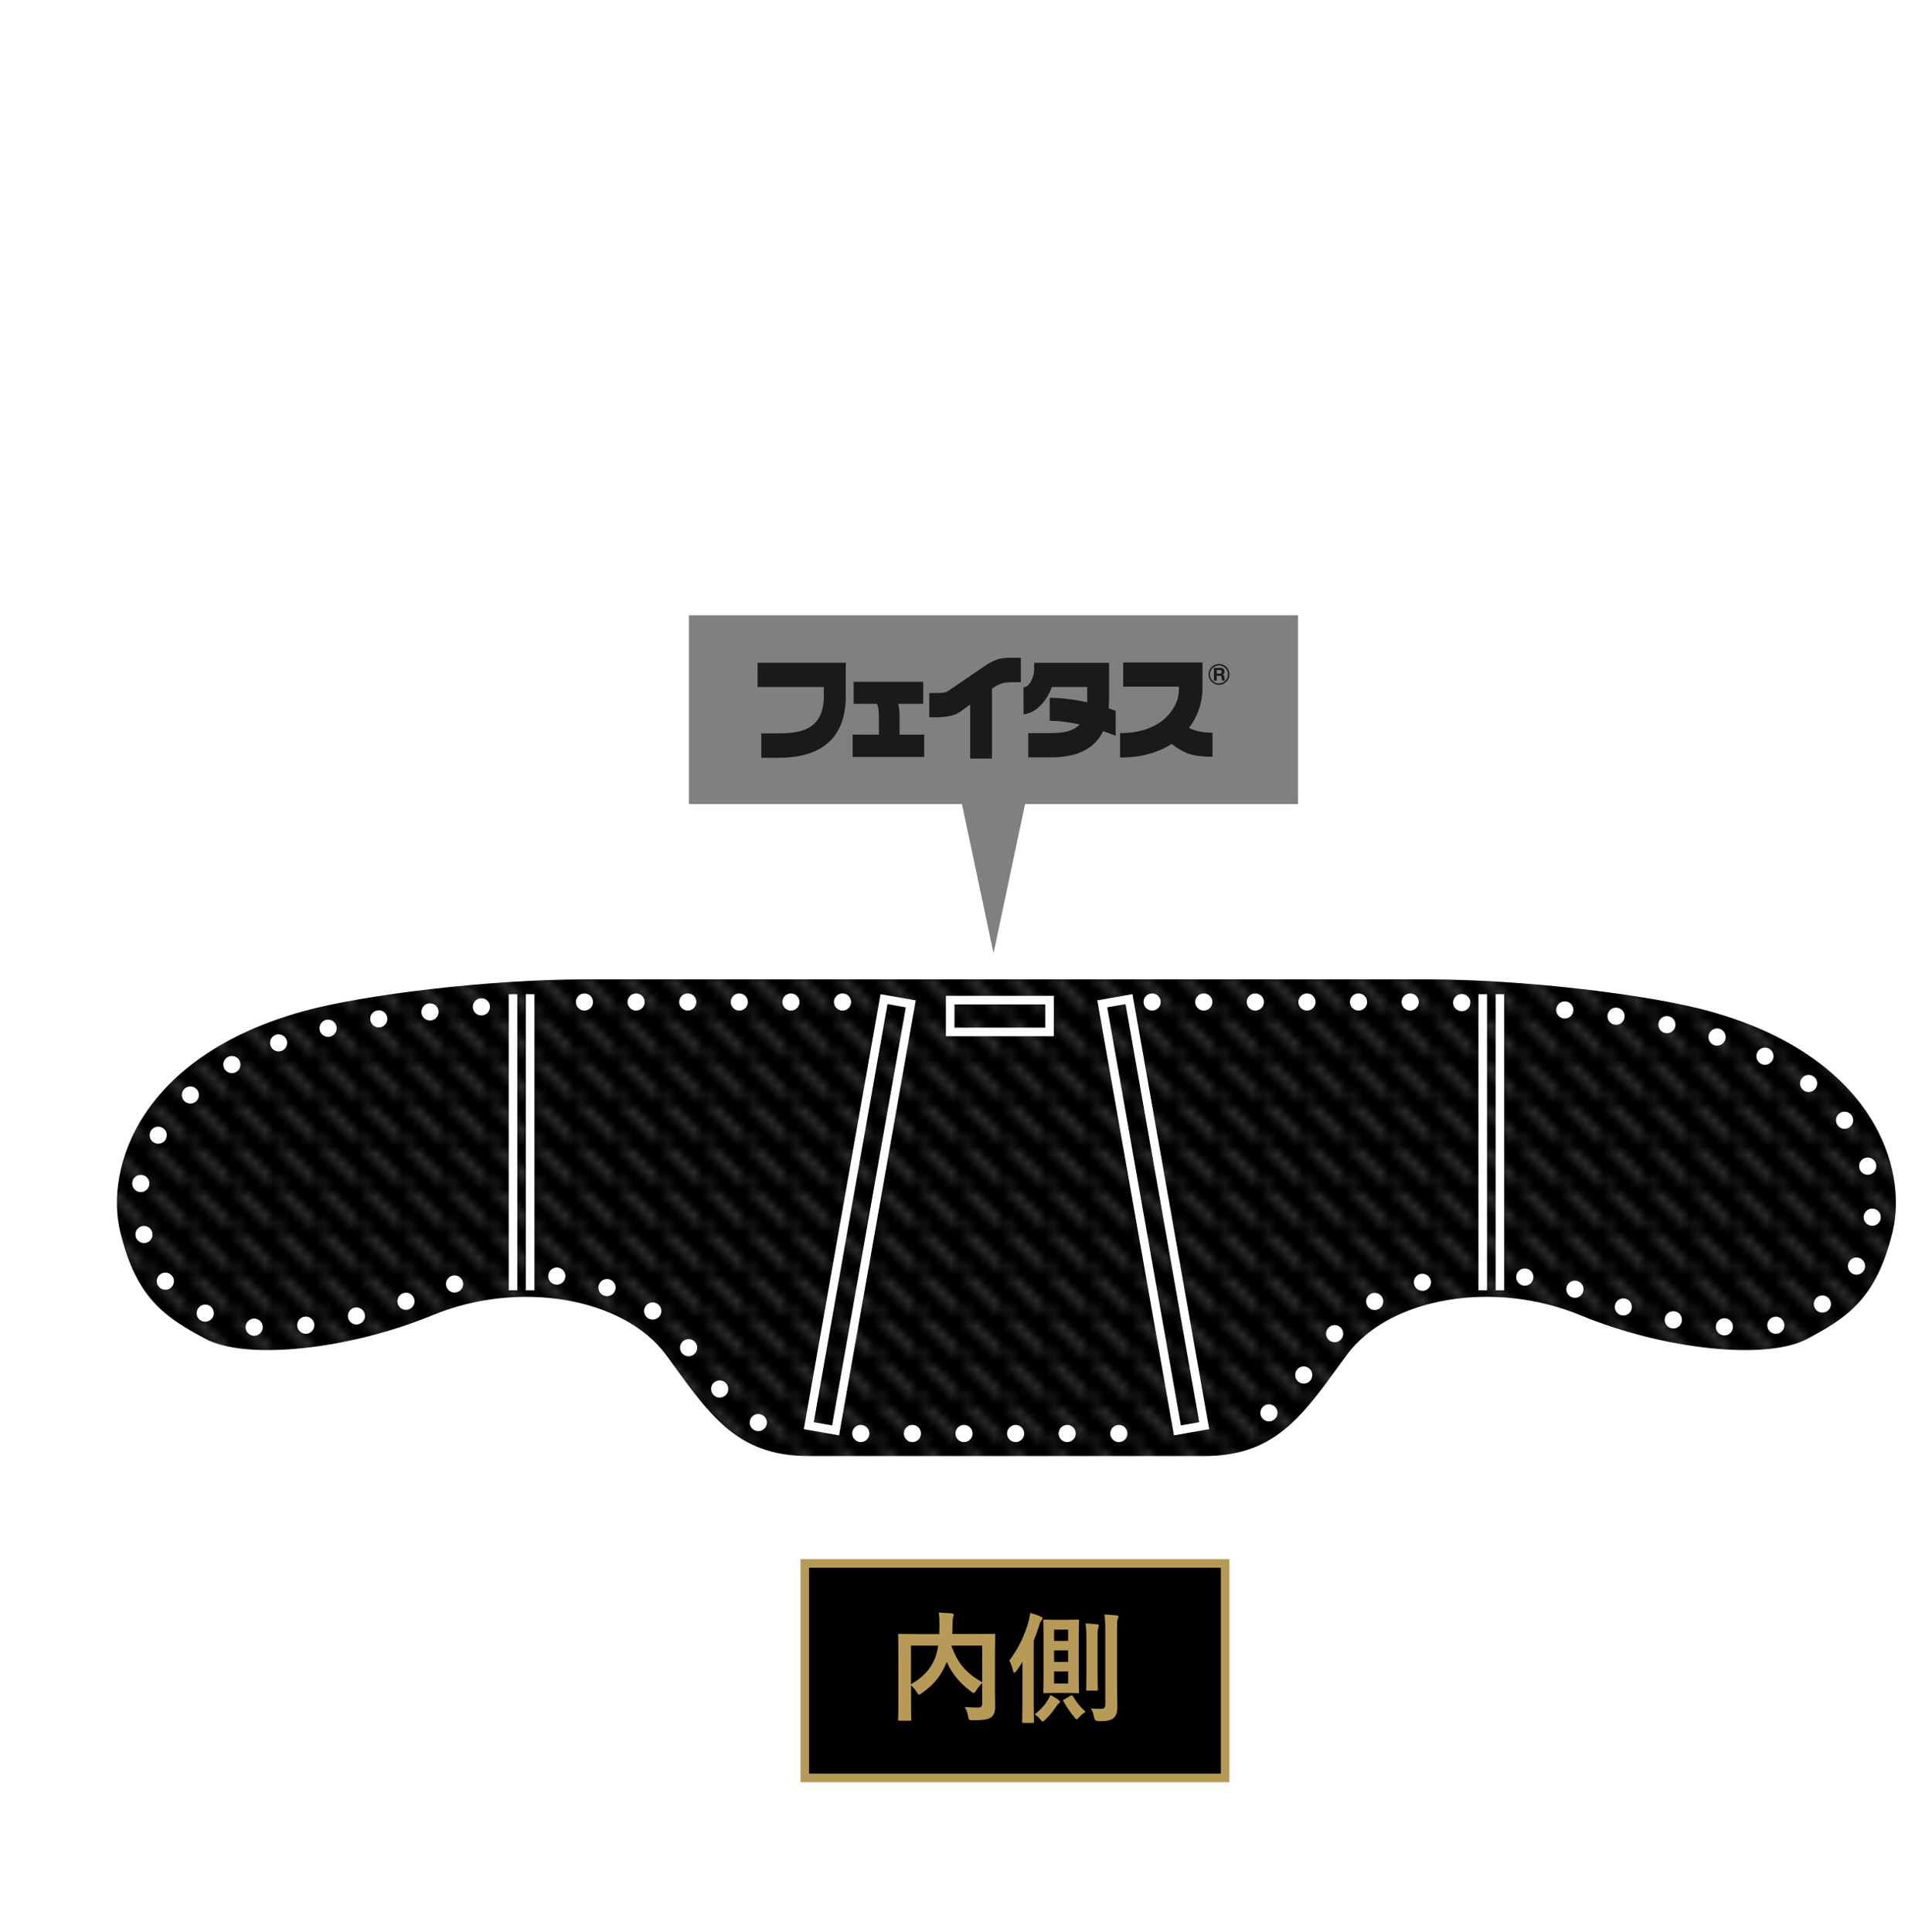 <?xml version="1.0" encoding="UTF-8"?>
<svg id="_レイヤー_2" data-name="レイヤー_2" xmlns="http://www.w3.org/2000/svg" xmlns:xlink="http://www.w3.org/1999/xlink" viewBox="0 0 222.06 225.21">
  <defs>
    <style>
      .cls-1, .cls-2, .cls-3, .cls-4 {
        fill: none;
      }

      .cls-5 {
        fill: url(#_新規パターンスウォッチ_3);
        opacity: .2;
      }

      .cls-6 {
        fill: gray;
      }

      .cls-2 {
        stroke-miterlimit: 10;
      }

      .cls-2, .cls-3 {
        stroke: #fff;
      }

      .cls-7 {
        clip-path: url(#clippath-1);
      }

      .cls-3 {
        stroke-width: .75px;
      }

      .cls-3, .cls-4 {
        stroke-linecap: round;
        stroke-linejoin: round;
      }

      .cls-8 {
        fill: #b89a58;
      }

      .cls-9 {
        fill: #fff;
      }

      .cls-4 {
        stroke: #000;
        stroke-width: 1.4px;
      }

      .cls-10 {
        fill: #1a1a1a;
      }
    </style>
    <clipPath id="clippath-1">
      <rect class="cls-1" x="0" width="4.6" height="4.6"/>
    </clipPath>
    <pattern id="_新規パターンスウォッチ_3" data-name="新規パターンスウォッチ 3" x="0" y="0" width="4.6" height="4.6" patternTransform="translate(-197.62 4244.09)" patternUnits="userSpaceOnUse" viewBox="0 0 4.6 4.6">
      <g>
        <rect class="cls-1" x="0" width="4.6" height="4.6"/>
        <g class="cls-7">
          <g>
            <polygon class="cls-9" points="35.85 40.46 -5.16 -.55 -4.45 -1.26 36.56 39.75 35.85 40.46"/>
            <polygon class="cls-9" points="39.46 39.46 -1.55 -1.55 -.84 -2.26 40.17 38.75 39.46 39.46"/>
          </g>
        </g>
      </g>
    </pattern>
  </defs>
  <g id="_腰用" data-name="腰用">
    <g>
      <path class="cls-9" d="M28.62,14.31c0,7.89-6.42,14.31-14.31,14.31S0,22.2,0,14.31,6.42,0,14.31,0s14.31,6.42,14.31,14.31ZM.99,14.31c0,7.32,6,13.32,13.32,13.32s13.32-6,13.32-13.32S21.63.99,14.31.99.99,6.99.99,14.31ZM15.87,21.18h3.42v1.77h-9.21v-1.77h3.63V7.71c-.9.57-2.28,1.23-3.63,1.74l-.36-1.89c1.53-.54,3.03-1.29,4.32-2.16h1.83v15.78Z"/>
      <path class="cls-4" d="M76.68,89.07s0,1.21-1.7,2.23"/>
      <circle class="cls-9" cx="116.98" cy="135.96" r="87.69"/>
      <g>
        <rect x="93.81" y="182.21" width="49" height="25"/>
        <path class="cls-8" d="M142.31,182.71v24h-48v-24h48M143.31,181.71h-50v26h50v-26h0Z"/>
      </g>
      <g>
        <path class="cls-8" d="M115.97,196.53c0,1.22.04,1.96.03,2.44,0,.52-.14.92-.45,1.16-.31.24-.8.36-2.17.36-.41,0-.45-.01-.53-.45-.08-.43-.22-.81-.39-1.09.59.04,1.21.07,1.47.06.43-.01.56-.13.56-.48v-2.38c-.28.27-.52.57-.7.88-.13.2-.2.29-.28.29-.07,0-.15-.06-.31-.17-1.23-.92-2.2-2-2.84-3.46l-.04.11c-.59,1.37-1.3,2.44-2.87,3.53-.15.13-.24.18-.31.18-.08,0-.14-.08-.27-.28-.2-.31-.42-.59-.67-.81v1.95c0,1.3.03,1.95.03,2.03,0,.13-.01.14-.17.14h-1.22c-.14,0-.15-.01-.15-.14,0-.1.03-.76.03-2.2v-5.42c0-1.44-.03-2.12-.03-2.21,0-.14.01-.15.15-.15.1,0,.56.03,1.89.03h2.75c.01-.32.03-.66.03-1.01,0-.5-.01-.98-.08-1.5.49.01,1.04.06,1.54.1.14.01.21.08.21.17,0,.1-.04.18-.08.29-.04.14-.06.45-.07,1.02,0,.31-.01.62-.03.92h2.98c1.32,0,1.79-.03,1.88-.03.14,0,.15.01.15.15,0,.08-.03.84-.03,2.3v3.66ZM106.2,196.29c1.48-.84,2.27-1.82,2.73-2.9.2-.46.34-1.01.43-1.6h-3.17v4.5ZM114.49,191.79h-3.59c.74,2.16,1.83,3.26,3.59,4.27v-4.27Z"/>
        <path class="cls-8" d="M119.16,193.73c-.21.35-.43.69-.67,1.01-.1.13-.17.2-.24.2s-.13-.08-.17-.25c-.11-.45-.29-.94-.43-1.16,1.01-1.33,1.79-2.84,2.27-4.64.07-.31.13-.57.17-.91.42.11.83.25,1.22.42.14.07.22.14.22.24,0,.07-.04.13-.15.24-.08.08-.17.24-.25.57-.18.6-.39,1.19-.63,1.76v7.31c0,1.37.03,2.06.03,2.13,0,.14-.01.15-.15.15h-1.09c-.13,0-.14-.01-.14-.15,0-.08.03-.76.03-2.13v-4.79ZM123.38,198.11c.13.08.17.17.17.24,0,.08-.03.11-.11.18-.11.08-.18.15-.31.35-.35.52-.77,1.06-1.29,1.55-.15.14-.24.21-.31.21-.08,0-.15-.08-.29-.27-.2-.24-.43-.43-.63-.57.73-.57,1.18-1.09,1.55-1.69.11-.17.17-.31.27-.56.38.18.69.38.95.56ZM124.38,188.78c.87,0,1.15-.03,1.25-.03.14,0,.15.01.15.15,0,.08-.03.64-.03,1.86v4.57c0,1.2.03,1.78.03,1.86,0,.14-.01.15-.15.15-.1,0-.38-.03-1.25-.03h-1.37c-.88,0-1.15.03-1.25.03-.14,0-.15-.01-.15-.15,0-.1.03-.66.03-1.86v-4.57c0-1.22-.03-1.77-.03-1.86,0-.14.01-.15.15-.15.1,0,.36.03,1.25.03h1.37ZM122.87,191.25h1.64v-1.32h-1.64v1.32ZM124.51,193.69v-1.34h-1.64v1.34h1.64ZM124.51,194.79h-1.64v1.42h1.64v-1.42ZM124.78,197.64c.17-.1.21-.08.28.04.42.69.81,1.22,1.5,1.83-.24.13-.52.36-.76.62-.15.17-.22.25-.31.25-.07,0-.14-.08-.28-.27-.5-.63-.84-1.11-1.25-1.82-.07-.13-.04-.15.13-.25l.69-.41ZM126.64,191.28c0-.92-.01-1.42-.1-2.07.41.01.85.04,1.34.1.14.01.2.07.2.15,0,.1-.06.21-.08.31-.06.2-.06.48-.06,1.5v3.8c0,1.18.03,1.74.03,1.82,0,.14-.01.15-.15.15h-1.04c-.15,0-.17-.01-.17-.15,0-.08.03-.64.03-1.82v-3.78ZM130.21,196.09c0,.98.04,2.1.04,2.8,0,.74-.17,1.15-.52,1.4-.31.22-.71.31-1.67.31q-.45,0-.53-.43c-.06-.41-.21-.8-.36-1.05.45.03.78.04,1.12.04.38,0,.55-.1.55-.53v-8.47c0-.9-.01-1.34-.11-1.99.52.01.91.04,1.44.1.13.01.21.08.21.15,0,.13-.06.2-.1.29-.06.17-.07.46-.07,1.42v5.97Z"/>
      </g>
      <g>
        <g>
          <path d="M94.21,170.07c-8.84,0-12.03-5.37-16.87-11.93-4.84-6.56-16.88-8.59-26.75-4.52-9.87,4.08-21.91,5.33-26.75,2.78-4.84-2.55-8.29-4.88-10.19-12.74-1.85-7.64,2.32-20.85,21.66-26.18,7.09-1.95,21.86-3.71,32.86-3.71h98.29c11,0,25.76,1.75,32.86,3.71,19.34,5.33,23.51,18.53,21.66,26.18-1.91,7.86-5.35,10.19-10.19,12.74-4.84,2.55-16.88,1.3-26.75-2.78-9.87-4.08-21.91-2.04-26.75,4.52s-8.03,11.93-16.87,11.93c-4.26,0-41.91,0-46.17,0Z"/>
          <path class="cls-5" d="M94.21,170.07c-8.84,0-12.03-5.37-16.87-11.93-4.84-6.56-16.88-8.59-26.75-4.52-9.87,4.08-21.91,5.33-26.75,2.78-4.84-2.55-8.29-4.88-10.19-12.74-1.85-7.64,2.32-20.85,21.66-26.18,7.09-1.95,21.86-3.71,32.86-3.71h98.29c11,0,25.76,1.75,32.86,3.71,19.34,5.33,23.51,18.53,21.66,26.18-1.91,7.86-5.35,10.19-10.19,12.74-4.84,2.55-16.88,1.3-26.75-2.78-9.87-4.08-21.91-2.04-26.75,4.52s-8.03,11.93-16.87,11.93c-4.26,0-41.91,0-46.17,0Z"/>
          <path class="cls-3" d="M94.21,170.07c-8.84,0-12.03-5.37-16.87-11.93-4.84-6.56-16.88-8.59-26.75-4.52-9.87,4.08-21.91,5.33-26.75,2.78-4.84-2.55-8.29-4.88-10.19-12.74-1.85-7.64,2.32-20.85,21.66-26.18,7.09-1.95,21.86-3.71,32.86-3.71h98.29c11,0,25.76,1.75,32.86,3.71,19.34,5.33,23.51,18.53,21.66,26.18-1.91,7.86-5.35,10.19-10.19,12.74-4.84,2.55-16.88,1.3-26.75-2.78-9.87-4.08-21.91-2.04-26.75,4.52s-8.03,11.93-16.87,11.93c-4.26,0-41.91,0-46.17,0Z"/>
        </g>
        <path class="cls-9" d="M100.34,166.07h0c-.55,0-1,.45-1,1s.45,1,1,1,1-.45,1-1-.45-1-1-1ZM106.36,166.07h0c-.55,0-1,.45-1,1s.45,1,1,1,1-.45,1-1-.45-1-1-1ZM112.37,166.07h0c-.55,0-1,.45-1,1s.45,1,1,1,1-.45,1-1-.45-1-1-1ZM118.39,166.07h0c-.55,0-1,.45-1,1s.45,1,1,1,1-.45,1-1-.45-1-1-1ZM124.4,166.07h0c-.55,0-1,.45-1,1s.45,1,1,1,1-.45,1-1-.45-1-1-1ZM130.42,166.07h0c-.55,0-1,.45-1,1s.45,1,1,1,1-.45,1-1-.45-1-1-1ZM147.3,163.88h0c-.43.34-.51.97-.17,1.4.34.43.97.51,1.4.17h0c.43-.34.51-.97.17-1.4s-.97-.51-1.4-.17h0ZM151.18,159.65h0c-.33.44-.25,1.07.19,1.4s1.07.25,1.4-.19h0c.33-.44.25-1.07-.19-1.4-.44-.33-1.07-.25-1.4.19h0ZM154.82,154.78h0c-.36.42-.32,1.05.1,1.41.42.36,1.05.32,1.41-.1s.32-1.05-.1-1.41c-.42-.36-1.05-.32-1.41.1ZM159.75,150.81h0c-.48.27-.65.88-.38,1.36.27.48.88.65,1.36.38h0c.48-.27.65-.88.38-1.36-.27-.48-.88-.65-1.36-.38h0ZM165.55,148.48h0c-.53.14-.85.69-.71,1.22.14.53.69.85,1.22.71h0c.53-.14.85-.69.71-1.22s-.69-.85-1.22-.71h0ZM177.88,147.85h0c-.55-.08-1.05.3-1.13.85-.08.55.3,1.05.85,1.13h0c.55.08,1.05-.3,1.13-.85.08-.55-.3-1.05-.85-1.13h0ZM183.91,149.31h0c-.52-.18-1.09.09-1.27.62-.18.52.09,1.09.62,1.27s1.09-.09,1.27-.62c.18-.52-.09-1.09-.62-1.27ZM189.53,151.37h0c-.53-.17-1.09.13-1.25.65-.17.53.13,1.09.65,1.25h0c.53.17,1.09-.13,1.25-.65s-.13-1.09-.65-1.25h0ZM195.25,152.84h0c-.54-.11-1.07.24-1.18.79s.24,1.07.79,1.18,1.07-.24,1.18-.79-.24-1.07-.79-1.18ZM201.08,153.64h0c-.55-.04-1.03.38-1.07.93s.38,1.03.93,1.07h0c.55.04,1.03-.38,1.07-.93.04-.55-.38-1.03-.93-1.07h0ZM206.84,153.47h0c-.54.09-.91.61-.82,1.15s.61.91,1.15.82.91-.61.82-1.15-.61-.91-1.15-.82ZM211.87,151.15h0c-.46.31-.58.93-.27,1.39s.93.58,1.39.27h0c.46-.31.58-.93.27-1.39-.31-.46-.93-.58-1.39-.27h0ZM215.52,147.1h0c-.25.49-.06,1.09.43,1.35.49.25,1.09.06,1.35-.43h0c.25-.49.06-1.09-.43-1.35s-1.09-.06-1.35.43h0ZM217.25,141.72h0c-.08.55.31,1.05.85,1.13.55.08,1.05-.31,1.13-.85h0c.08-.55-.31-1.05-.85-1.13-.55-.08-1.05.31-1.13.85h0ZM216.75,136.2h0c.16.53.72.83,1.25.67.53-.16.83-.72.67-1.25s-.72-.83-1.25-.67c-.53.16-.83.72-.67,1.25ZM214.21,131.15h0c.33.45.95.54,1.4.22.45-.33.54-.95.22-1.4h0c-.33-.45-.95-.54-1.4-.22s-.54.95-.22,1.4h0ZM210.21,127.06h0c.43.34,1.06.27,1.4-.17s.27-1.06-.17-1.4h0c-.43-.34-1.06-.27-1.4.17-.34.43-.27,1.06.17,1.4h0ZM205.29,123.99h0c.49.25,1.09.04,1.34-.45.25-.49.04-1.09-.45-1.34h0c-.49-.25-1.09-.04-1.34.45-.25.49-.04,1.09.45,1.34h0ZM199.85,121.82h0c.53.17,1.09-.13,1.26-.65.17-.53-.13-1.09-.65-1.26s-1.09.13-1.26.65c-.17.53.13,1.09.65,1.26ZM194.12,120.4h0c.54.11,1.07-.25,1.17-.79s-.25-1.07-.79-1.17h0c-.54-.11-1.07.25-1.17.79s.25,1.07.79,1.17h0ZM188.24,119.43h0c.55.08,1.05-.3,1.13-.85.08-.55-.3-1.05-.85-1.13s-1.05.3-1.13.85c-.08.55.3,1.05.85,1.13ZM182.3,118.7h0c.55.06,1.04-.34,1.1-.89s-.34-1.04-.89-1.1h0c-.55-.06-1.04.34-1.1.89-.06.55.34,1.04.89,1.1h0ZM170.36,117.85h0c.55.02,1.01-.41,1.03-.97.02-.55-.41-1.01-.97-1.03h0c-.55-.02-1.01.41-1.03.97s.41,1.01.97,1.03h0ZM164.38,117.78h0c.55,0,1-.45,1-1s-.45-1-1-1-1,.45-1,1,.45,1,1,1ZM158.36,117.78h0c.55,0,1-.45,1-1s-.45-1-1-1-1,.45-1,1,.45,1,1,1ZM152.35,117.78h0c.55,0,1-.45,1-1s-.45-1-1-1-1,.45-1,1,.45,1,1,1ZM146.33,117.78h0c.55,0,1-.45,1-1s-.45-1-1-1-1,.45-1,1,.45,1,1,1ZM140.32,117.78h0c.55,0,1-.45,1-1s-.45-1-1-1-1,.45-1,1,.45,1,1,1ZM134.3,117.78h0c.55,0,1-.45,1-1s-.45-1-1-1-1,.45-1,1,.45,1,1,1ZM98.21,117.78h0c.55,0,1-.45,1-1s-.45-1-1-1-1,.45-1,1,.45,1,1,1ZM92.2,117.78h0c.55,0,1-.45,1-1s-.45-1-1-1-1,.45-1,1,.45,1,1,1ZM86.18,117.78h0c.55,0,1-.45,1-1s-.45-1-1-1-1,.45-1,1,.45,1,1,1ZM80.17,117.78h0c.55,0,1-.45,1-1s-.45-1-1-1-1,.45-1,1,.45,1,1,1ZM74.15,117.78h0c.55,0,1-.45,1-1s-.45-1-1-1-1,.45-1,1,.45,1,1,1ZM68.13,117.78h0c.55,0,1-.45,1-1,0-.55-.45-1-1-1s-1,.45-1,1c0,.55.45,1,1,1ZM56.2,118.34h0c.55-.05.96-.53.91-1.08s-.53-.96-1.08-.91-.96.53-.91,1.08.53.96,1.08.91ZM50.24,118.93h0c.55-.06.94-.56.88-1.11s-.56-.94-1.11-.88-.94.56-.88,1.11.56.94,1.11.88ZM44.31,119.73h0c.55-.09.92-.6.83-1.14-.09-.55-.6-.92-1.14-.83h0c-.55.09-.92.6-.83,1.14s.6.92,1.14.83h0ZM38.46,120.82h0c.54-.12.88-.66.76-1.2-.12-.54-.66-.88-1.19-.76h0c-.54.12-.88.66-.76,1.2.12.54.66.88,1.19.76h0ZM32.82,122.48h0c.52-.19.78-.77.59-1.28s-.77-.78-1.28-.59h0c-.52.19-.78.77-.59,1.28.19.52.77.78,1.29.59h0ZM27.53,124.94h0c.48-.28.64-.89.37-1.37-.28-.48-.89-.64-1.37-.37s-.64.89-.37,1.37c.28.48.89.64,1.37.37ZM22.87,128.35h0c.4-.38.42-1.01.05-1.41-.38-.4-1.01-.42-1.41-.05s-.42,1.01-.05,1.41c.38.4,1.01.42,1.41.05ZM19.31,132.8h0c.27-.48.11-1.09-.37-1.36-.48-.27-1.09-.11-1.36.37s-.11,1.09.37,1.36c.48.27,1.09.11,1.36-.37ZM17.4,138.09h0c.09-.55-.28-1.06-.83-1.15s-1.06.28-1.15.83h0c-.09.54.28,1.06.83,1.15s1.06-.28,1.15-.83h0ZM17.75,143.61h0c-.15-.53-.7-.84-1.23-.7s-.84.7-.7,1.23h0c.15.53.7.84,1.23.7s.84-.7.7-1.23h0ZM20.07,148.71h0c-.33-.44-.96-.53-1.4-.19s-.53.96-.19,1.4h0c.33.44.96.53,1.4.19s.53-.96.19-1.4h0ZM24.41,152.17h0c-.48-.27-1.09-.1-1.36.39-.27.48-.1,1.09.39,1.36h0c.48.27,1.09.09,1.36-.39s.1-1.09-.39-1.36h0ZM29.69,153.68h0c-.55-.03-1.02.39-1.06.94s.39,1.02.94,1.06h0c.55.03,1.02-.39,1.06-.94s-.39-1.02-.94-1.06h0ZM35.52,153.45h0c-.55.07-.94.56-.87,1.11.07.55.56.94,1.11.88h0c.55-.06.94-.56.88-1.11-.07-.55-.56-.94-1.11-.88h0ZM41.32,152.4h0c-.54.13-.87.67-.74,1.2.13.54.67.87,1.2.74h0c.54-.13.87-.67.74-1.2s-.67-.87-1.2-.74h0ZM46.98,150.72h0c-.52.19-.79.76-.6,1.28s.76.79,1.28.6h0c.52-.19.79-.76.6-1.28s-.76-.79-1.28-.6h0ZM52.72,148.68h0c-.53.15-.85.7-.7,1.23.15.53.7.85,1.23.7h0c.53-.15.85-.7.7-1.23-.15-.53-.7-.85-1.23-.7h0ZM65.02,147.73h0c-.55-.06-1.05.33-1.11.88-.06.55.33,1.05.88,1.11h0c.55.06,1.05-.33,1.11-.88s-.33-1.05-.88-1.11h0ZM71.09,149.12h0c-.52-.18-1.09.09-1.28.61-.18.52.09,1.09.61,1.28h0c.52.18,1.09-.09,1.28-.61s-.09-1.09-.61-1.28h0ZM76.67,151.98h0c-.45-.32-1.07-.22-1.4.23-.32.45-.22,1.07.23,1.4h0c.45.32,1.07.22,1.4-.23s.22-1.07-.23-1.4h0ZM81.08,156.48h0c-.33-.45-.95-.54-1.4-.22-.45.33-.54.95-.22,1.4h0c.33.45.95.54,1.4.22.45-.33.54-.95.22-1.4h0ZM84.66,161.24h0c-.35-.42-.98-.48-1.41-.13s-.48.98-.13,1.41.98.48,1.41.13.48-.98.13-1.41ZM88.86,164.91h0c-.49-.26-1.09-.07-1.35.42s-.07,1.09.42,1.35h0c.49.26,1.09.07,1.35-.42.26-.49.07-1.09-.42-1.35h0Z"/>
        <rect class="cls-2" x="132.84" y="116.34" width="3.17" height="50.48" transform="translate(-22.54 25.49) rotate(-10)"/>
        <rect class="cls-2" x="98.63" y="116.34" width="3.17" height="50.48" transform="translate(174.33 298.41) rotate(-170)"/>
        <rect class="cls-2" x="110.76" y="116.56" width="11.58" height="3.71"/>
        <line class="cls-2" x1="172.84" y1="115.87" x2="172.84" y2="150.38"/>
        <line class="cls-2" x1="174.84" y1="115.87" x2="174.84" y2="150.38"/>
        <line class="cls-2" x1="59.8" y1="115.87" x2="59.8" y2="150.38"/>
        <line class="cls-2" x1="61.8" y1="115.87" x2="61.8" y2="150.38"/>
      </g>
      <g>
        <g>
          <polygon class="cls-6" points="119.67 92.85 115.81 111.1 111.95 92.85 119.67 92.85"/>
          <rect class="cls-6" x="80.31" y="71.71" width="71" height="22"/>
        </g>
        <path class="cls-10" d="M98.6,77.24h-10.29v2.83h7.72v1.05c0,1.21-.26,2.16-.77,2.84-.43.58-1.07,1-1.92,1.24-.63.18-1.46.27-2.5.27h-2.1v2.85h2.01c2.48,0,4.37-.56,5.69-1.67,1.43-1.21,2.15-3.05,2.15-5.54v-3.88ZM107.72,85.62h-2.86v-2.18c0-.56-.05-1.03-.16-1.41h2.92v-2.57h-8.11v2.57h2.72c.14.32.22.78.22,1.41v2.18h-3.06v2.6h8.34v-2.6ZM118.99,76.66h-1.36c-.51,0-.96.06-1.33.18-.38.12-.79.32-1.25.6l-4.43,3.03c-.21.14-.41.22-.59.25-.18.03-.53.05-1.06.05h-.65v2.83h.7c.65,0,1.22-.05,1.7-.15.48-.1.87-.26,1.17-.48l1.2-.85v6.29h2.54v-8.14l.26-.18c.35-.23.68-.38.98-.46.3-.08.71-.12,1.24-.12h.89v-2.83ZM130.06,82.85l-.82-.29.04-.89v-4.42h-8.73v.79c-.01.47-.14.93-.38,1.38-.25.45-.53.68-.86.68v3.17c.81-.11,1.54-.54,2.19-1.27.49-.58.86-1.22,1.11-1.93h4.12v1.78c-.75-.16-1.48-.29-2.21-.38-.73-.1-1.44-.14-2.16-.14v2.68c.56,0,1.12.04,1.69.11.57.07,1.17.18,1.8.31-.33.35-.77.61-1.29.77-.53.16-1.19.24-2,.24h-2.7v2.83h2.7c1.63,0,2.96-.3,4-.88.9-.51,1.58-1.23,2.02-2.18.23.07.5.17.84.3.22.08.43.16.63.24v-2.91ZM141.34,85.4c-.55,0-1.04-.05-1.49-.14-.44-.09-.86-.23-1.25-.43.53-.7.93-1.47,1.21-2.32.24-.75.36-1.5.36-2.26v-3.04h-9.24v2.82h6.49v.4c0,.65-.19,1.32-.58,2-.5.87-1.2,1.56-2.11,2.06-1.13.63-2.52.95-4.17.95v2.85c1.23,0,2.36-.14,3.36-.42,1.01-.28,1.89-.67,2.64-1.17.75.57,1.41.95,2,1.15.69.23,1.62.35,2.78.35v-2.81ZM141.83,78.51h.36c.15,0,.22-.06.22-.21s-.07-.21-.22-.21h-.36v.42ZM141.5,77.84h.81c.26,0,.43.19.43.41,0,.17-.07.31-.23.37h0c.16.05.21.2.22.35,0,.09,0,.27.06.35h-.33c-.04-.09-.03-.24-.05-.35-.02-.15-.09-.22-.25-.22h-.33v.58h-.33v-1.48ZM140.88,78.6c0-.67.55-1.22,1.22-1.22s1.21.55,1.21,1.22-.55,1.22-1.21,1.22-1.22-.55-1.22-1.22M141.04,78.6c0,.58.47,1.05,1.05,1.05s1.05-.47,1.05-1.05-.47-1.05-1.05-1.05-1.05.47-1.05,1.05"/>
      </g>
    </g>
  </g>
</svg>